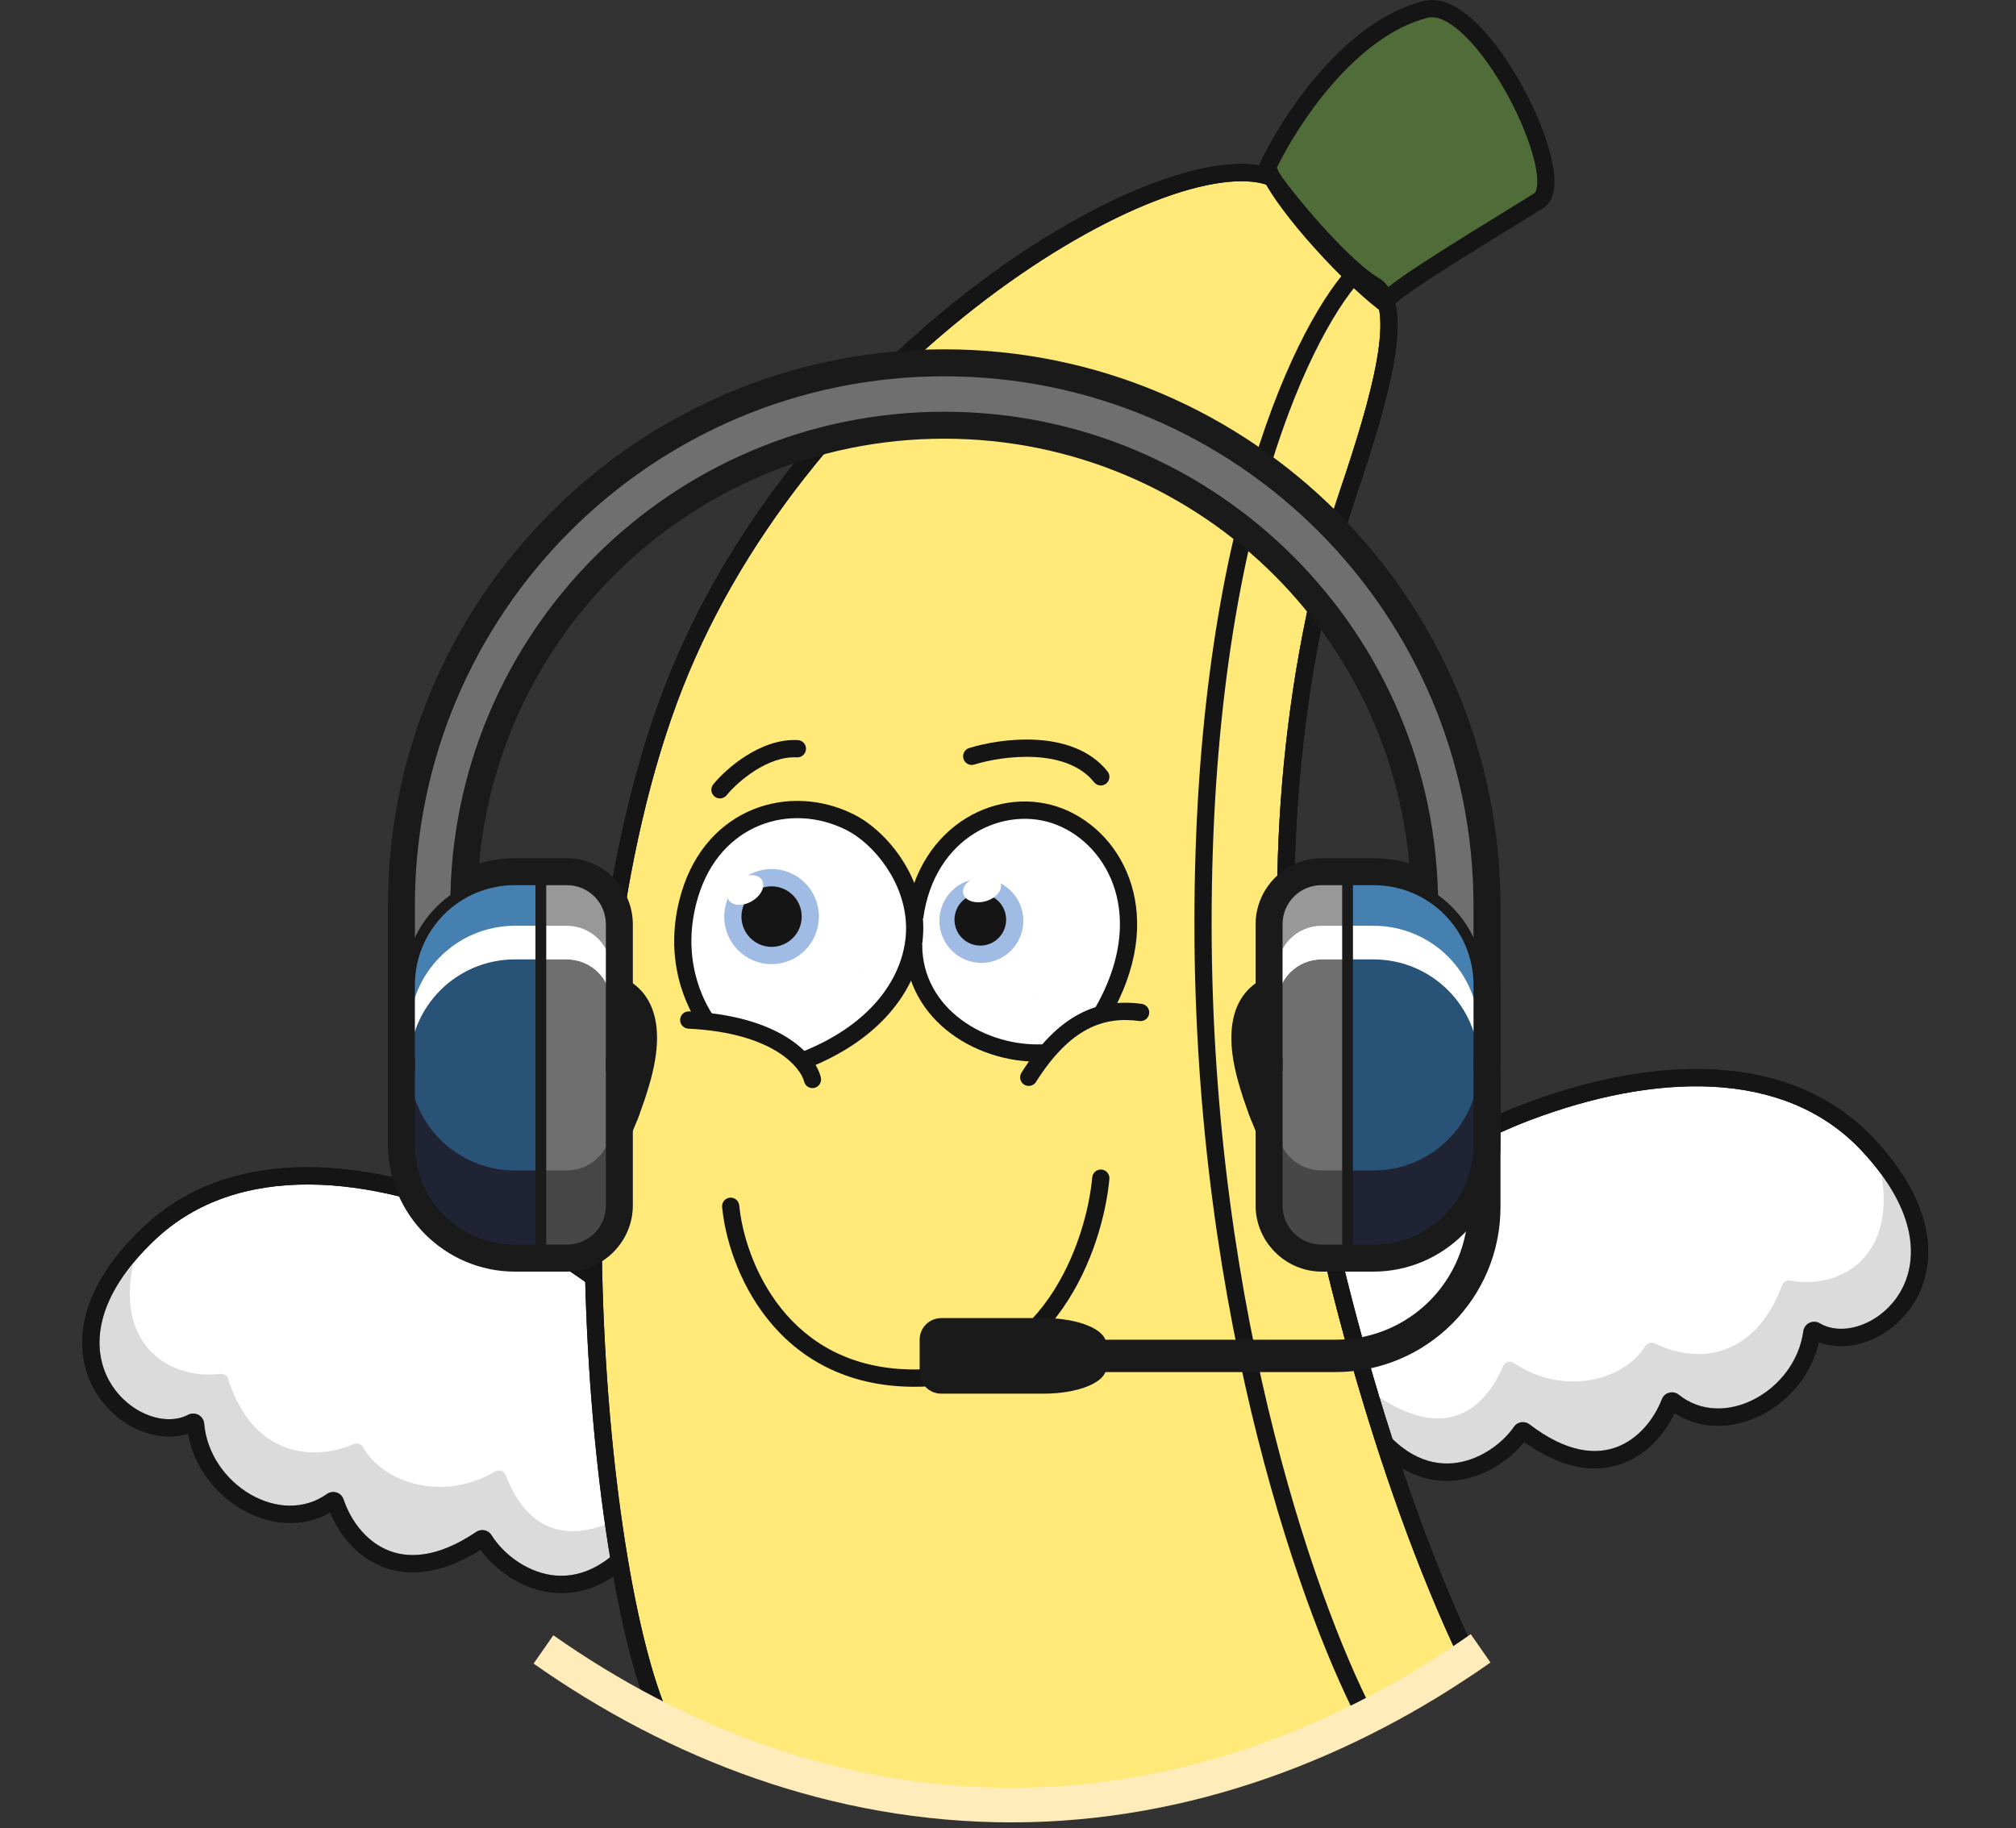 <svg width="86" height="78" viewBox="0 0 86 78" fill="none" xmlns="http://www.w3.org/2000/svg">
<rect x="0" y="0" width="86" height="78" fill="#333333" stroke="none"/>
<path d="M77.444 56.77C79.784 58.173 84.767 54.26 79.676 48.831C76.179 45.103 70.4 45.455 65.148 47.439C60.606 49.155 57.031 52.451 55.149 54.558C55.297 55.138 56.538 57.813 58.114 60.34C60.591 64.313 63.8 62.653 64.887 61.077C64.918 61.033 64.981 61.024 65.023 61.057C68.357 63.607 70.536 61.621 71.234 59.828C71.257 59.767 71.334 59.748 71.385 59.789C73.535 61.513 76.906 59.665 77.291 56.842C77.301 56.771 77.383 56.733 77.444 56.77Z" fill="white"/>
<path fill-rule="evenodd" clip-rule="evenodd" d="M79.409 49.085C76.075 45.529 70.501 45.811 65.278 47.785C60.924 49.43 57.459 52.56 55.564 54.648C55.613 54.782 55.688 54.968 55.79 55.203C55.949 55.568 56.164 56.03 56.425 56.554C56.946 57.603 57.644 58.893 58.425 60.144C59.608 62.041 60.908 62.522 61.988 62.422C63.108 62.318 64.091 61.583 64.585 60.867C64.742 60.641 65.045 60.61 65.246 60.764C66.842 61.985 68.088 62.071 68.986 61.727C69.91 61.373 70.568 60.526 70.892 59.694C71.009 59.391 71.379 59.312 71.614 59.5C72.55 60.251 73.769 60.242 74.832 59.693C75.898 59.142 76.753 58.071 76.927 56.792C76.974 56.447 77.356 56.288 77.632 56.453L77.444 56.77L77.632 56.453C78.1 56.734 78.732 56.765 79.373 56.537C80.012 56.31 80.627 55.837 81.033 55.17C81.823 53.874 81.879 51.719 79.409 49.085ZM65.019 47.094C70.3 45.099 76.284 44.676 79.944 48.579C82.564 51.373 82.674 53.889 81.66 55.555C81.164 56.369 80.413 56.951 79.618 57.233C78.948 57.471 78.222 57.503 77.59 57.252C77.281 58.632 76.323 59.752 75.168 60.349C74.007 60.949 72.602 61.039 71.438 60.281C71.025 61.146 70.293 62.016 69.248 62.416C68.1 62.856 66.666 62.695 65.02 61.513C64.39 62.295 63.311 63.04 62.055 63.157C60.64 63.288 59.097 62.612 57.803 60.536C57.007 59.261 56.297 57.95 55.767 56.884C55.502 56.351 55.282 55.877 55.117 55.499C54.956 55.128 54.839 54.827 54.794 54.65L54.745 54.459L54.876 54.312C56.777 52.183 60.4 48.839 65.019 47.094Z" fill="#151515"/>
<path opacity="0.7" d="M64.129 58.271C62.346 62.327 58.816 60.006 57.121 58.078C57.804 59.851 59.164 63.351 62.124 62.98C63.436 62.815 64.512 61.596 64.885 61.007C65.479 61.444 67.052 62.287 68.591 62.168C70.131 62.049 71.127 60.487 71.432 59.721C72.172 60.092 73.106 60.905 75.087 60.098C76.043 59.71 77.057 57.837 77.399 56.741C77.769 57.237 78.998 57.777 80.957 55.969C82.915 54.162 81.054 50.799 80.172 49.655C81.06 53.573 78.551 55.027 76.361 54.632C76.219 54.607 76.077 54.686 76.027 54.821C74.836 58.043 72.311 58.171 70.596 57.31C70.45 57.237 70.27 57.295 70.183 57.434C69.285 58.866 66.74 59.597 64.573 58.143C64.419 58.04 64.203 58.101 64.129 58.271Z" fill="#CCCCCC"/>
<path fill-rule="evenodd" clip-rule="evenodd" d="M79.409 49.085C76.075 45.529 70.501 45.811 65.278 47.785C60.924 49.43 57.459 52.56 55.564 54.648C55.613 54.782 55.688 54.968 55.79 55.203C55.949 55.568 56.164 56.03 56.425 56.554C56.946 57.603 57.644 58.893 58.425 60.144C59.608 62.041 60.908 62.522 61.988 62.422C63.108 62.318 64.091 61.583 64.585 60.867C64.742 60.641 65.045 60.61 65.246 60.764C66.842 61.985 68.088 62.071 68.986 61.727C69.91 61.373 70.568 60.526 70.892 59.694C71.009 59.391 71.379 59.312 71.614 59.5C72.55 60.251 73.769 60.242 74.832 59.693C75.898 59.142 76.753 58.071 76.927 56.792C76.974 56.447 77.356 56.288 77.632 56.453C78.1 56.734 78.732 56.765 79.373 56.537C80.012 56.31 80.627 55.837 81.033 55.17C81.823 53.874 81.879 51.719 79.409 49.085ZM65.019 47.094C70.3 45.099 76.284 44.676 79.944 48.579C82.564 51.373 82.674 53.889 81.66 55.555C81.164 56.369 80.413 56.951 79.618 57.233C78.948 57.471 78.222 57.503 77.59 57.252C77.281 58.632 76.323 59.752 75.168 60.349C74.007 60.949 72.602 61.039 71.438 60.281C71.025 61.146 70.293 62.016 69.248 62.416C68.1 62.856 66.666 62.695 65.02 61.513C64.39 62.295 63.311 63.04 62.055 63.157C60.64 63.288 59.097 62.612 57.803 60.536C57.007 59.261 56.297 57.95 55.767 56.884C55.502 56.351 55.282 55.877 55.117 55.499C54.956 55.128 54.839 54.827 54.794 54.65L54.745 54.459L54.876 54.312C56.777 52.183 60.4 48.839 65.019 47.094Z" fill="#151515"/>
<path d="M8.197 60.683C5.761 61.957 0.925 57.77 6.35 52.63C10.076 49.101 15.896 49.775 21.099 52.05C25.598 54.017 29.04 57.509 30.832 59.718C30.653 60.289 29.261 62.892 27.538 65.328C24.829 69.159 21.673 67.32 20.657 65.686C20.628 65.64 20.566 65.628 20.522 65.658C17.02 68.022 14.922 65.915 14.31 64.084C14.29 64.022 14.214 63.999 14.162 64.036C11.899 65.641 8.588 63.606 8.345 60.763C8.339 60.692 8.26 60.65 8.197 60.683Z" fill="white"/>
<path fill-rule="evenodd" clip-rule="evenodd" d="M6.603 52.899C10.158 49.532 15.779 50.126 20.954 52.388C25.267 54.274 28.605 57.594 30.412 59.785C30.356 59.916 30.271 60.097 30.156 60.326C29.977 60.681 29.735 61.131 29.445 61.64C28.864 62.658 28.092 63.907 27.238 65.114C25.945 66.942 24.604 67.353 23.514 67.192C22.386 67.025 21.43 66.234 20.968 65.492L20.657 65.686L20.968 65.492C20.823 65.259 20.524 65.212 20.316 65.352C18.639 66.484 17.372 66.502 16.479 66.106C15.562 65.7 14.942 64.817 14.658 63.968L14.31 64.084L14.658 63.968C14.556 63.661 14.193 63.561 13.949 63.734C12.961 64.435 11.726 64.358 10.679 63.749C9.629 63.138 8.821 62.02 8.711 60.734C8.682 60.388 8.311 60.207 8.026 60.356C7.536 60.612 6.894 60.608 6.256 60.344C5.621 60.082 5.024 59.575 4.648 58.886C3.918 57.549 3.97 55.394 6.603 52.899ZM21.244 51.712C16.013 49.425 9.994 48.67 6.098 52.362C3.306 55.006 3.063 57.515 4.004 59.238C4.463 60.079 5.192 60.701 5.98 61.026C6.645 61.301 7.375 61.372 8.026 61.156C8.266 62.554 9.178 63.727 10.313 64.386C11.455 65.05 12.869 65.218 14.084 64.523C14.455 65.412 15.151 66.323 16.186 66.781C17.321 67.284 18.777 67.204 20.502 66.112C21.098 66.93 22.15 67.735 23.411 67.921C24.831 68.131 26.422 67.545 27.838 65.543C28.707 64.314 29.492 63.044 30.083 62.009C30.378 61.491 30.626 61.03 30.812 60.661C30.993 60.3 31.127 60.006 31.182 59.831L31.242 59.641L31.116 59.487C29.305 57.254 25.819 53.713 21.244 51.712Z" fill="#151515"/>
<path opacity="0.7" d="M21.567 62.921C23.157 67.078 26.845 64.956 28.658 63.124C27.877 64.857 26.322 68.278 23.35 67.741C22.034 67.504 21.01 66.226 20.663 65.617C20.04 66.02 18.408 66.775 16.859 66.57C15.31 66.365 14.384 64.749 14.115 63.967C13.348 64.297 12.363 65.056 10.404 64.14C9.459 63.699 8.531 61.772 8.242 60.658C7.843 61.132 6.573 61.603 4.688 59.688C2.802 57.774 4.857 54.519 5.807 53.425C4.707 57.292 7.17 58.884 9.405 58.609C9.546 58.591 9.683 58.678 9.726 58.814C10.764 62.104 13.313 62.37 15.09 61.604C15.239 61.539 15.414 61.606 15.494 61.748C16.325 63.233 18.864 64.108 21.133 62.77C21.291 62.677 21.501 62.749 21.567 62.921Z" fill="#CCCCCC"/>
<path fill-rule="evenodd" clip-rule="evenodd" d="M6.603 52.899C10.158 49.532 15.779 50.126 20.954 52.388C25.267 54.274 28.605 57.594 30.412 59.785C30.356 59.916 30.271 60.097 30.156 60.326C29.977 60.681 29.735 61.131 29.445 61.64C28.864 62.658 28.092 63.907 27.238 65.114C25.945 66.942 24.604 67.353 23.514 67.192C22.386 67.025 21.43 66.234 20.968 65.492C20.823 65.259 20.524 65.212 20.316 65.352C18.639 66.484 17.372 66.502 16.479 66.106C15.562 65.7 14.942 64.817 14.658 63.968C14.556 63.661 14.193 63.561 13.949 63.734C12.961 64.435 11.726 64.358 10.679 63.749C9.629 63.138 8.821 62.02 8.711 60.734C8.682 60.388 8.311 60.207 8.026 60.356C7.536 60.612 6.894 60.608 6.256 60.344C5.621 60.082 5.024 59.575 4.648 58.886C3.918 57.549 3.97 55.394 6.603 52.899ZM21.244 51.712C16.013 49.425 9.994 48.67 6.098 52.362C3.306 55.006 3.063 57.515 4.004 59.238C4.463 60.079 5.192 60.701 5.98 61.026C6.645 61.301 7.375 61.372 8.026 61.156C8.266 62.554 9.178 63.727 10.313 64.386C11.455 65.05 12.869 65.218 14.084 64.523C14.455 65.412 15.151 66.323 16.186 66.781C17.321 67.284 18.777 67.204 20.502 66.112C21.098 66.93 22.15 67.735 23.411 67.921C24.831 68.131 26.422 67.545 27.838 65.543C28.707 64.314 29.492 63.044 30.083 62.009C30.378 61.491 30.626 61.03 30.812 60.661C30.993 60.3 31.127 60.006 31.182 59.831L31.242 59.641L31.116 59.487C29.305 57.254 25.819 53.713 21.244 51.712Z" fill="#151515"/>
<path d="M28.77 29.235C34.324 15.079 49.654 5.87 54.243 7.562C55.33 9.099 57.465 11.496 58.603 12.16C60.026 12.99 58.859 17.046 57.502 21.059C55.299 27.575 54.151 36.922 55.299 45.545C56.217 52.443 59.062 63.358 62.78 71.012C60.149 73.056 50.489 77.099 44.651 77.099C37.353 77.099 33.498 75.531 28.265 73.502C25.297 67.154 23.217 43.392 28.77 29.235Z" fill="#FFE979"/>
<path fill-rule="evenodd" clip-rule="evenodd" d="M52.01 7.062C52.911 6.94 53.719 6.976 54.37 7.216L54.477 7.255L54.542 7.349C55.075 8.102 55.869 9.072 56.672 9.937C57.484 10.811 58.271 11.539 58.788 11.841C59.288 12.133 59.511 12.682 59.587 13.29C59.663 13.904 59.601 14.656 59.457 15.479C59.168 17.13 58.528 19.172 57.849 21.178C55.664 27.641 54.523 36.93 55.663 45.496C56.577 52.363 59.413 63.238 63.11 70.85L63.241 71.12L63.005 71.304C61.642 72.363 58.525 73.9 55.043 75.169C51.558 76.439 47.635 77.468 44.651 77.468C37.464 77.468 33.568 75.956 28.52 73.997C28.392 73.947 28.263 73.897 28.133 73.846L27.996 73.793L27.933 73.659C27.168 72.023 26.476 69.306 25.948 65.956C25.42 62.596 25.054 58.572 24.955 54.305C24.758 45.782 25.626 36.245 28.429 29.1C31.236 21.944 36.507 16.052 41.647 12.161C44.218 10.215 46.768 8.762 48.975 7.9C50.078 7.47 51.104 7.184 52.01 7.062ZM42.089 12.75C37.029 16.58 31.858 22.37 29.112 29.37C26.361 36.382 25.493 45.805 25.689 54.288C25.787 58.525 26.151 62.517 26.674 65.841C27.183 69.079 27.84 71.657 28.537 73.212C28.617 73.243 28.698 73.275 28.778 73.306C33.811 75.259 37.601 76.73 44.651 76.73C47.505 76.73 51.33 75.737 54.793 74.475C58.057 73.286 60.933 71.88 62.317 70.897C58.644 63.217 55.846 52.44 54.935 45.593C53.78 36.913 54.933 27.509 57.154 20.941C57.833 18.933 58.455 16.94 58.733 15.352C58.873 14.556 58.921 13.888 58.858 13.382C58.795 12.871 58.63 12.602 58.419 12.479C57.798 12.116 56.947 11.314 56.135 10.44C55.348 9.592 54.565 8.642 54.013 7.873C53.528 7.72 52.888 7.687 52.108 7.793C51.275 7.905 50.306 8.172 49.241 8.588C47.109 9.42 44.618 10.836 42.089 12.75Z" fill="#151515"/>
<path d="M60.82 0.401C57.552 1.212 54.96 5.227 54.073 7.133C54.44 8.346 57.194 11.482 59.03 12.911C59.581 12.22 63.757 9.744 65.639 8.563C67.062 7.669 63.206 -0.192 60.82 0.401Z" fill="#506D39"/>
<path fill-rule="evenodd" clip-rule="evenodd" d="M61.611 0.877C61.33 0.741 61.098 0.712 60.908 0.759C59.381 1.138 57.978 2.279 56.83 3.599C55.743 4.851 54.919 6.226 54.47 7.153C54.569 7.395 54.763 7.73 55.045 8.136C55.374 8.609 55.802 9.149 56.278 9.699C57.145 10.702 58.158 11.72 59.005 12.419C59.056 12.375 59.11 12.331 59.166 12.286C59.346 12.143 59.569 11.979 59.821 11.803C60.326 11.451 60.964 11.036 61.64 10.609C62.423 10.113 63.276 9.588 64.034 9.122C64.572 8.791 65.062 8.49 65.445 8.25C65.478 8.229 65.551 8.152 65.573 7.899C65.594 7.655 65.56 7.319 65.465 6.911C65.275 6.099 64.867 5.082 64.335 4.101C63.804 3.119 63.163 2.197 62.522 1.563C62.202 1.246 61.894 1.014 61.611 0.877ZM66.304 7.963C66.274 8.308 66.156 8.673 65.834 8.875C65.432 9.127 64.939 9.431 64.401 9.762C63.654 10.221 62.821 10.733 62.031 11.233C61.358 11.659 60.731 12.066 60.24 12.409C59.994 12.581 59.785 12.734 59.623 12.863C59.455 12.998 59.358 13.09 59.317 13.142L59.091 13.425L58.805 13.203C57.862 12.469 56.697 11.308 55.724 10.183C55.236 9.619 54.791 9.058 54.443 8.558C54.102 8.067 53.832 7.603 53.722 7.24L53.681 7.105L53.74 6.977C54.197 5.996 55.085 4.486 56.277 3.114C57.464 1.748 58.991 0.475 60.732 0.043C61.138 -0.058 61.549 0.028 61.93 0.212C62.31 0.396 62.683 0.687 63.038 1.038C63.747 1.739 64.428 2.727 64.981 3.748C65.534 4.769 65.971 5.849 66.18 6.743C66.283 7.188 66.335 7.609 66.304 7.963Z" fill="#151515"/>
<path fill-rule="evenodd" clip-rule="evenodd" d="M52.01 7.062C52.911 6.94 53.719 6.976 54.37 7.216L54.477 7.255L54.542 7.349C55.075 8.102 55.869 9.072 56.672 9.937C57.484 10.811 58.271 11.539 58.788 11.841C59.288 12.133 59.511 12.682 59.587 13.29C59.663 13.904 59.601 14.656 59.457 15.479C59.168 17.13 58.528 19.172 57.849 21.178C55.664 27.641 54.523 36.93 55.663 45.496C56.577 52.363 59.413 63.238 63.11 70.85L63.241 71.12L63.005 71.304C61.642 72.363 58.525 73.9 55.043 75.169C51.558 76.439 47.635 77.468 44.651 77.468C37.464 77.468 33.568 75.956 28.52 73.997C28.392 73.947 28.263 73.897 28.133 73.846L27.996 73.793L27.933 73.659C27.168 72.023 26.476 69.306 25.948 65.956C25.42 62.596 25.054 58.572 24.955 54.305C24.758 45.782 25.626 36.245 28.429 29.1C31.236 21.944 36.507 16.052 41.647 12.161C44.218 10.215 46.768 8.762 48.975 7.9C50.078 7.47 51.104 7.184 52.01 7.062ZM42.089 12.75C37.029 16.58 31.858 22.37 29.112 29.37C26.361 36.382 25.493 45.805 25.689 54.288C25.787 58.525 26.151 62.517 26.674 65.841C27.183 69.079 27.84 71.657 28.537 73.212C28.617 73.243 28.698 73.275 28.778 73.306C33.811 75.259 37.601 76.73 44.651 76.73C47.505 76.73 51.33 75.737 54.793 74.475C58.057 73.286 60.933 71.88 62.317 70.897C58.644 63.217 55.846 52.44 54.935 45.593C53.78 36.913 54.933 27.509 57.154 20.941C57.833 18.933 58.455 16.94 58.733 15.352C58.873 14.556 58.921 13.888 58.858 13.382C58.795 12.871 58.63 12.602 58.419 12.479C57.798 12.116 56.947 11.314 56.135 10.44C55.348 9.592 54.565 8.642 54.013 7.873C53.528 7.72 52.888 7.687 52.108 7.793C51.275 7.905 50.306 8.172 49.241 8.588C47.109 9.42 44.618 10.836 42.089 12.75Z" fill="#151515"/>
<path d="M48.152 39.933C48.152 41.653 47.156 42.94 46.041 43.898C45.274 44.558 44.596 45.19 43.563 45.19C41.028 45.19 38.973 42.836 38.973 39.933C38.973 37.03 41.028 34.676 43.563 34.676C46.097 34.676 48.152 37.03 48.152 39.933Z" fill="white"/>
<path fill-rule="evenodd" clip-rule="evenodd" d="M46.373 43.916C45.656 44.298 44.929 44.993 44.194 46.157C44.085 46.329 43.858 46.38 43.687 46.271C43.516 46.161 43.465 45.934 43.574 45.762C44.353 44.528 45.164 43.724 46.03 43.264C46.902 42.801 47.796 42.703 48.706 42.827C48.907 42.854 49.048 43.04 49.021 43.242C48.994 43.444 48.809 43.585 48.608 43.558C47.82 43.451 47.085 43.538 46.373 43.916Z" fill="#151515"/>
<path d="M38.881 39.748C38.881 42.652 36.662 45.005 33.924 45.005C33.258 45.005 31.705 44.013 31.125 43.76C29.32 42.974 28.967 41.945 28.967 39.748C28.967 36.845 31.187 34.492 33.924 34.492C36.662 34.492 38.881 36.845 38.881 39.748Z" fill="white"/>
<path fill-rule="evenodd" clip-rule="evenodd" d="M29.014 43.497C29.023 43.294 29.196 43.137 29.398 43.147C33.253 43.335 34.776 44.964 35.016 45.965C35.063 46.163 34.941 46.363 34.744 46.41C34.547 46.458 34.349 46.336 34.301 46.138C34.173 45.602 33.072 44.065 29.363 43.884C29.16 43.874 29.004 43.701 29.014 43.497Z" fill="#151515"/>
<path fill-rule="evenodd" clip-rule="evenodd" d="M36.101 35.407C33.718 34.21 30.717 35.142 29.778 38.273C29.013 40.822 29.981 42.714 30.504 43.437L29.909 43.87C29.3 43.026 28.224 40.897 29.075 38.06C30.155 34.458 33.671 33.361 36.429 34.747C37.799 35.435 39.362 37.315 39.386 39.546C39.409 41.757 37.915 44.2 34.472 45.565L34.202 44.878C37.429 43.599 38.671 41.393 38.652 39.554C38.631 37.641 37.265 35.992 36.101 35.407Z" fill="#151515"/>
<path fill-rule="evenodd" clip-rule="evenodd" d="M45.08 35.189C42.883 34.315 39.858 35.671 39.383 39.184L38.655 39.085C39.19 35.128 42.681 33.441 45.35 34.503C46.671 35.029 47.794 36.188 48.268 37.76C48.745 39.337 48.558 41.299 47.322 43.425L46.688 43.053C47.838 41.075 47.973 39.324 47.566 37.974C47.156 36.617 46.192 35.632 45.08 35.189Z" fill="#151515"/>
<path fill-rule="evenodd" clip-rule="evenodd" d="M41.004 43.501C42.01 44.249 43.346 44.632 44.64 44.545L44.689 45.281C43.228 45.379 41.719 44.95 40.567 44.094C39.41 43.233 38.606 41.93 38.606 40.302H39.34C39.34 41.662 40.005 42.757 41.004 43.501Z" fill="#151515"/>
<path fill-rule="evenodd" clip-rule="evenodd" d="M44.17 32.298C43.171 32.24 42.169 32.427 41.56 32.617C41.366 32.677 41.16 32.568 41.1 32.373C41.041 32.179 41.149 31.972 41.343 31.912C42.019 31.702 43.109 31.497 44.213 31.561C45.309 31.626 46.49 31.962 47.246 32.91C47.372 33.069 47.347 33.301 47.188 33.428C47.03 33.556 46.799 33.53 46.672 33.371C46.105 32.659 45.175 32.357 44.17 32.298Z" fill="#151515"/>
<path fill-rule="evenodd" clip-rule="evenodd" d="M32.212 32.871C31.664 33.219 31.224 33.648 30.995 33.928C30.866 34.086 30.634 34.108 30.478 33.978C30.321 33.849 30.299 33.616 30.428 33.459C30.703 33.124 31.2 32.641 31.82 32.247C32.437 31.856 33.213 31.531 34.035 31.573C34.237 31.583 34.393 31.757 34.383 31.96C34.372 32.164 34.2 32.32 33.997 32.31C33.387 32.278 32.763 32.522 32.212 32.871Z" fill="#151515"/>
<path d="M34.934 39.103C34.934 40.224 34.03 41.132 32.915 41.132C31.799 41.132 30.895 40.224 30.895 39.103C30.895 37.983 31.799 37.074 32.915 37.074C34.03 37.074 34.934 37.983 34.934 39.103Z" fill="#A1BCE4"/>
<path d="M34.2 39.103C34.2 39.816 33.624 40.394 32.914 40.394C32.205 40.394 31.629 39.816 31.629 39.103C31.629 38.39 32.205 37.812 32.914 37.812C33.624 37.812 34.2 38.39 34.2 39.103Z" fill="#151515"/>
<path d="M32.51 37.553C32.662 37.818 32.465 38.218 32.069 38.448C31.674 38.677 31.231 38.648 31.079 38.383C30.927 38.119 31.123 37.718 31.519 37.489C31.914 37.26 32.357 37.289 32.51 37.553Z" fill="white"/>
<path d="M43.654 39.281C43.654 40.274 42.853 41.079 41.864 41.079C40.876 41.079 40.074 40.274 40.074 39.281C40.074 38.288 40.876 37.482 41.864 37.482C42.853 37.482 43.654 38.288 43.654 39.281Z" fill="#A1BCE4"/>
<path d="M42.92 39.235C42.92 39.846 42.427 40.341 41.819 40.341C41.21 40.341 40.717 39.846 40.717 39.235C40.717 38.623 41.21 38.128 41.819 38.128C42.427 38.128 42.92 38.623 42.92 39.235Z" fill="#151515"/>
<path d="M42.69 37.701C42.768 37.996 42.475 38.331 42.034 38.45C41.593 38.569 41.172 38.426 41.093 38.13C41.015 37.835 41.308 37.5 41.749 37.381C42.19 37.263 42.611 37.406 42.69 37.701Z" fill="white"/>
<path fill-rule="evenodd" clip-rule="evenodd" d="M53.464 19.796C54.858 15.194 56.545 12.396 57.715 11.221L58.234 11.743C57.185 12.796 55.544 15.463 54.166 20.011C52.791 24.546 51.686 30.927 51.686 39.38C51.686 56.288 56.445 69.169 58.801 73.463L58.158 73.819C55.74 69.413 50.952 56.409 50.952 39.38C50.952 30.863 52.065 24.409 53.464 19.796Z" fill="#151515"/>
<path fill-rule="evenodd" clip-rule="evenodd" d="M43.15 76.269C50.431 76.269 57.157 73.642 62.74 69.716L63.582 70.925C57.803 74.989 50.789 77.745 43.15 77.745C35.512 77.745 28.544 75.036 22.763 70.971L23.605 69.762C29.186 73.687 35.866 76.269 43.15 76.269Z" fill="#FFECBA"/>
<path fill-rule="evenodd" clip-rule="evenodd" d="M46.993 49.895C47.195 49.913 47.343 50.093 47.325 50.296C47.19 51.766 46.622 53.964 45.34 55.805C44.05 57.66 42.026 59.162 39.019 59.162C36.035 59.162 34.028 57.882 32.746 56.274C31.476 54.68 30.925 52.775 30.805 51.495C30.786 51.293 30.934 51.113 31.136 51.094C31.338 51.075 31.517 51.223 31.536 51.426C31.645 52.59 32.155 54.351 33.319 55.813C34.473 57.26 36.275 58.424 39.019 58.424C41.739 58.424 43.556 57.082 44.739 55.382C45.93 53.669 46.468 51.602 46.593 50.228C46.612 50.025 46.791 49.876 46.993 49.895Z" fill="#151515"/>
<g clip-path="url(#clip0_7420_2)">
<path d="M27.213 45.879C26.497 48.551 24.588 52.111 23.489 51.816C22.39 51.522 22.516 47.485 23.232 44.813C23.948 42.141 25.268 41.922 26.081 42.14C26.895 42.358 27.929 43.207 27.213 45.879V45.879Z" fill="#4E4E4E"/>
<path d="M22.356 46.158C22.185 47.181 22.093 48.255 22.105 49.213C22.113 49.935 22.177 50.587 22.331 51.131C22.486 51.674 22.745 52.213 23.34 52.372C23.935 52.531 24.428 52.195 24.834 51.801C25.24 51.408 25.621 50.874 25.989 50.253C26.478 49.429 26.936 48.454 27.299 47.482L26.18 47.183C25.846 48.06 25.428 48.944 25 49.667C24.664 50.233 24.317 50.701 24.034 50.976C23.821 51.182 23.679 51.233 23.641 51.25C23.616 51.216 23.519 51.101 23.438 50.816C23.329 50.436 23.263 49.858 23.255 49.2C23.245 48.36 23.326 47.385 23.474 46.458L22.356 46.158V46.158Z" fill="#1A1A1A"/>
<path d="M26.23 41.584C25.702 41.443 24.964 41.453 24.292 41.919C23.62 42.386 23.056 43.245 22.677 44.663C22.524 45.231 22.399 45.851 22.304 46.482L23.425 46.783C23.515 46.143 23.639 45.516 23.787 44.961C24.123 43.706 24.577 43.121 24.948 42.865C25.317 42.608 25.647 42.619 25.932 42.696C26.218 42.772 26.508 42.927 26.7 43.334C26.892 43.742 26.993 44.475 26.657 45.73C26.508 46.286 26.302 46.89 26.06 47.489L27.18 47.789C27.414 47.194 27.616 46.596 27.768 46.028C28.148 44.61 28.09 43.583 27.74 42.843C27.391 42.104 26.758 41.726 26.23 41.584H26.23Z" fill="#1A1A1A"/>
<path d="M57.325 44.814C58.041 47.486 58.168 51.523 57.068 51.818C55.969 52.112 54.06 48.553 53.344 45.881C52.628 43.209 53.662 42.359 54.476 42.141C55.29 41.923 56.609 42.141 57.325 44.814Z" fill="#4E4E4E"/>
<path d="M53.259 47.483C53.621 48.455 54.079 49.43 54.568 50.254C54.936 50.875 55.318 51.409 55.723 51.802C56.129 52.195 56.623 52.532 57.217 52.372C57.812 52.213 58.071 51.675 58.226 51.132C58.38 50.588 58.444 49.935 58.452 49.213C58.464 48.255 58.372 47.181 58.201 46.159L57.083 46.458C57.231 47.385 57.312 48.36 57.302 49.2C57.294 49.858 57.228 50.437 57.12 50.817C57.039 51.102 56.941 51.216 56.916 51.251C56.878 51.233 56.736 51.183 56.524 50.977C56.24 50.702 55.893 50.234 55.557 49.668C55.129 48.945 54.711 48.061 54.376 47.184L53.258 47.483L53.259 47.483Z" fill="#1A1A1A"/>
<path d="M54.327 41.586C53.799 41.727 53.165 42.105 52.816 42.845C52.467 43.585 52.409 44.611 52.789 46.029C52.941 46.597 53.142 47.196 53.377 47.791L54.497 47.49C54.255 46.892 54.049 46.287 53.9 45.731C53.564 44.477 53.664 43.743 53.856 43.336C54.049 42.928 54.34 42.773 54.625 42.697C54.91 42.621 55.239 42.61 55.609 42.866C55.979 43.123 56.433 43.708 56.769 44.962C56.918 45.518 57.042 46.145 57.132 46.784L58.252 46.484C58.157 45.852 58.032 45.233 57.88 44.665C57.5 43.247 56.937 42.387 56.265 41.921C55.593 41.455 54.855 41.444 54.327 41.586L54.327 41.586Z" fill="#1A1A1A"/>
<path d="M62.629 45.932V51.493C62.629 54.641 60.116 57.154 56.968 57.154H42.199V58.534H56.968C60.857 58.534 64.009 55.382 64.009 51.493V45.932H62.629Z" fill="#1A1A1A"/>
<path d="M40.279 14.903C27.183 14.903 16.548 25.546 16.548 38.65V45.43H18.388V38.65C18.388 26.54 28.178 16.744 40.279 16.744C52.379 16.744 62.169 26.54 62.169 38.65V45.43H64.009V38.65C64.009 25.546 53.374 14.903 40.279 14.903Z" fill="#1A1A1A"/>
<path d="M40.279 16.875C28.271 16.875 18.518 26.635 18.518 38.649H20.358C20.358 27.628 29.267 18.715 40.279 18.715C51.291 18.715 60.199 27.629 60.199 38.649H62.039C62.039 26.635 52.286 16.875 40.279 16.875Z" fill="#1A1A1A"/>
<path d="M56.384 36.611C54.836 36.611 53.562 37.886 53.562 39.434V51.426C53.562 52.974 54.836 54.249 56.384 54.249H58.586C61.574 54.249 64.009 51.814 64.009 48.825V42.035C64.009 39.046 61.574 36.611 58.586 36.611H56.384V36.611Z" fill="#1A1A1A"/>
<path d="M21.972 36.611C18.983 36.611 16.548 39.046 16.548 42.035V48.825C16.548 51.814 18.983 54.249 21.972 54.249H24.173C25.721 54.249 26.996 52.974 26.996 51.426V39.434C26.996 37.886 25.721 36.611 24.173 36.611H21.972V36.611Z" fill="#1A1A1A"/>
<path d="M63.089 45.43V38.649C63.089 26.043 52.876 15.823 40.279 15.823C27.681 15.823 17.468 26.043 17.468 38.649V45.43L19.438 38.649M19.439 38.649C19.439 27.132 28.769 17.794 40.279 17.794C51.788 17.794 61.119 27.131 61.119 38.649L63.089 45.43" fill="#6F6F6F"/>
<path d="M40.279 15.594C27.557 15.594 17.238 25.919 17.238 38.65V45.431H17.698V38.65C17.698 26.168 27.806 16.054 40.279 16.054C52.752 16.054 62.858 26.168 62.858 38.65V45.431H63.319V38.65C63.319 25.919 53.001 15.594 40.279 15.594V15.594Z" fill="#1A1A1A"/>
<path d="M40.279 17.565C28.645 17.565 19.208 27.008 19.208 38.65H19.668C19.668 27.256 28.893 18.025 40.278 18.025C51.664 18.025 60.889 27.256 60.889 38.65H61.349C61.349 27.008 51.913 17.565 40.278 17.565H40.279Z" fill="#1A1A1A"/>
<path d="M56.384 37.532C55.33 37.532 54.482 38.38 54.482 39.434V51.426C54.482 52.48 55.33 53.328 56.384 53.328H58.586C61.08 53.328 63.089 51.32 63.089 48.825V42.034C63.089 39.54 61.081 37.531 58.586 37.531H56.384V37.532Z" fill="#295376"/>
<path d="M63.089 45.43C63.089 47.925 61.08 49.933 58.586 49.933H56.384C55.33 49.933 54.482 49.085 54.482 48.031V51.426C54.482 52.48 55.33 53.329 56.384 53.329H58.586C61.08 53.329 63.089 51.32 63.089 48.826V45.43Z" fill="#202334"/>
<path d="M63.089 45.43C63.089 42.935 61.08 40.927 58.586 40.927H56.384C55.33 40.927 54.482 41.775 54.482 42.829V39.434C54.482 38.38 55.33 37.531 56.384 37.531H58.586C61.08 37.531 63.089 39.539 63.089 42.034V45.43Z" fill="#4680B1"/>
<path d="M56.384 37.532C55.33 37.532 54.482 38.38 54.482 39.434V51.426C54.482 52.48 55.33 53.328 56.384 53.328H57.485V37.531H56.384V37.532Z" fill="#6F6F6F"/>
<path d="M54.482 48.03V51.426C54.482 52.48 55.33 53.328 56.384 53.328H57.485V49.933H56.384C55.33 49.933 54.482 49.084 54.482 48.03Z" fill="#474747"/>
<path d="M56.384 39.494C55.33 39.494 54.482 40.343 54.482 41.397V42.83C54.482 41.776 55.33 40.928 56.384 40.928H58.586C61.08 40.928 63.089 42.936 63.089 45.43V43.997C63.089 41.503 61.08 39.494 58.586 39.494H56.384Z" fill="white"/>
<path d="M54.482 42.83V39.434C54.482 38.38 55.33 37.532 56.384 37.532H57.485V40.927H56.384C55.33 40.927 54.482 41.776 54.482 42.83Z" fill="#989898"/>
<path d="M56.384 39.494C55.33 39.494 54.482 40.343 54.482 41.397V42.83C54.482 41.776 55.33 40.928 56.384 40.928H57.485V39.494H56.384Z" fill="white"/>
<path d="M54.252 45.14V51.426C54.252 52.604 55.207 53.559 56.384 53.559H58.586C61.204 53.559 63.319 51.444 63.319 48.826V45.14H62.859V48.826C62.859 51.197 60.958 53.099 58.587 53.099H56.385C55.454 53.099 54.712 52.357 54.712 51.427V45.14H54.252L54.252 45.14Z" fill="#1A1A1A"/>
<path d="M57.715 37.531H57.255V53.328H57.715V37.531Z" fill="#1A1A1A"/>
<path d="M24.173 37.531C25.227 37.531 26.076 38.38 26.076 39.434V51.425C26.076 52.479 25.227 53.328 24.173 53.328H21.972C19.477 53.328 17.469 51.319 17.469 48.825V42.034C17.469 39.539 19.477 37.531 21.972 37.531H24.173Z" fill="#295376"/>
<path d="M17.468 45.43C17.468 47.925 19.477 49.933 21.972 49.933H24.173C25.227 49.933 26.075 49.084 26.075 48.031V51.426C26.075 52.48 25.227 53.329 24.173 53.329H21.972C19.477 53.329 17.468 51.32 17.468 48.826V45.43Z" fill="#202334"/>
<path d="M17.468 45.43C17.468 42.935 19.477 40.927 21.971 40.927H24.173C25.227 40.927 26.075 41.775 26.075 42.829V39.434C26.075 38.38 25.227 37.531 24.173 37.531H21.971C19.477 37.531 17.468 39.539 17.468 42.034V45.43Z" fill="#4680B1"/>
<path d="M24.174 37.532C25.228 37.532 26.076 38.38 26.076 39.434V51.426C26.076 52.48 25.227 53.328 24.174 53.328H23.073V37.531H24.174V37.532Z" fill="#6F6F6F"/>
<path d="M26.076 48.03V51.426C26.076 52.48 25.227 53.328 24.174 53.328H23.073V49.932H24.174C25.228 49.932 26.076 49.084 26.076 48.03Z" fill="#474747"/>
<path d="M24.173 39.494C25.227 39.494 26.076 40.343 26.076 41.397V42.83C26.076 41.776 25.227 40.928 24.173 40.928H21.972C19.477 40.928 17.469 42.936 17.469 45.43V43.997C17.469 41.503 19.477 39.494 21.972 39.494H24.173Z" fill="white"/>
<path d="M26.076 42.829V39.434C26.076 38.38 25.227 37.531 24.174 37.531H23.073V40.927H24.174C25.228 40.927 26.076 41.775 26.076 42.829Z" fill="#989898"/>
<path d="M24.174 39.494C25.228 39.494 26.076 40.343 26.076 41.397V42.83C26.076 41.776 25.227 40.928 24.174 40.928H23.073V39.494H24.174Z" fill="white"/>
<path d="M17.238 45.139V48.825C17.238 51.444 19.354 53.559 21.972 53.559H24.174C25.351 53.559 26.306 52.603 26.306 51.426V45.139H25.846V51.426C25.846 52.356 25.104 53.098 24.174 53.098H21.972C19.601 53.098 17.698 51.196 17.698 48.825V45.139H17.238V45.139Z" fill="#1A1A1A"/>
<path d="M23.302 37.531H22.842V53.328H23.302V37.531Z" fill="#1A1A1A"/>
<path d="M40.153 56.232C39.642 56.232 39.231 56.643 39.231 57.154V58.533C39.231 59.044 39.642 59.455 40.153 59.455H44.533C46.002 59.455 47.184 58.97 47.184 58.366V57.321C47.184 56.717 46.002 56.231 44.533 56.231H40.153V56.232Z" fill="#1A1A1A"/>
<path d="M56.384 37.301C55.207 37.301 54.252 38.256 54.252 39.434V45.72H54.712V39.434C54.712 38.503 55.453 37.761 56.384 37.761H58.586C60.957 37.761 62.859 39.663 62.859 42.035V45.721H63.318V42.035C63.318 39.416 61.204 37.301 58.586 37.301H56.384H56.384Z" fill="#1A1A1A"/>
<path d="M21.972 37.301C19.353 37.301 17.238 39.416 17.238 42.035V45.72H17.698V42.035C17.698 39.663 19.6 37.761 21.972 37.761H24.173C25.104 37.761 25.846 38.503 25.846 39.434V45.72H26.305V39.434C26.305 38.256 25.351 37.301 24.173 37.301H21.972Z" fill="#1A1A1A"/>
</g>
<defs>
<clipPath id="clip0_7420_2">
<rect width="47.461" height="44.552" fill="white" transform="translate(16.548 14.903)"/>
</clipPath>
</defs>
</svg>
